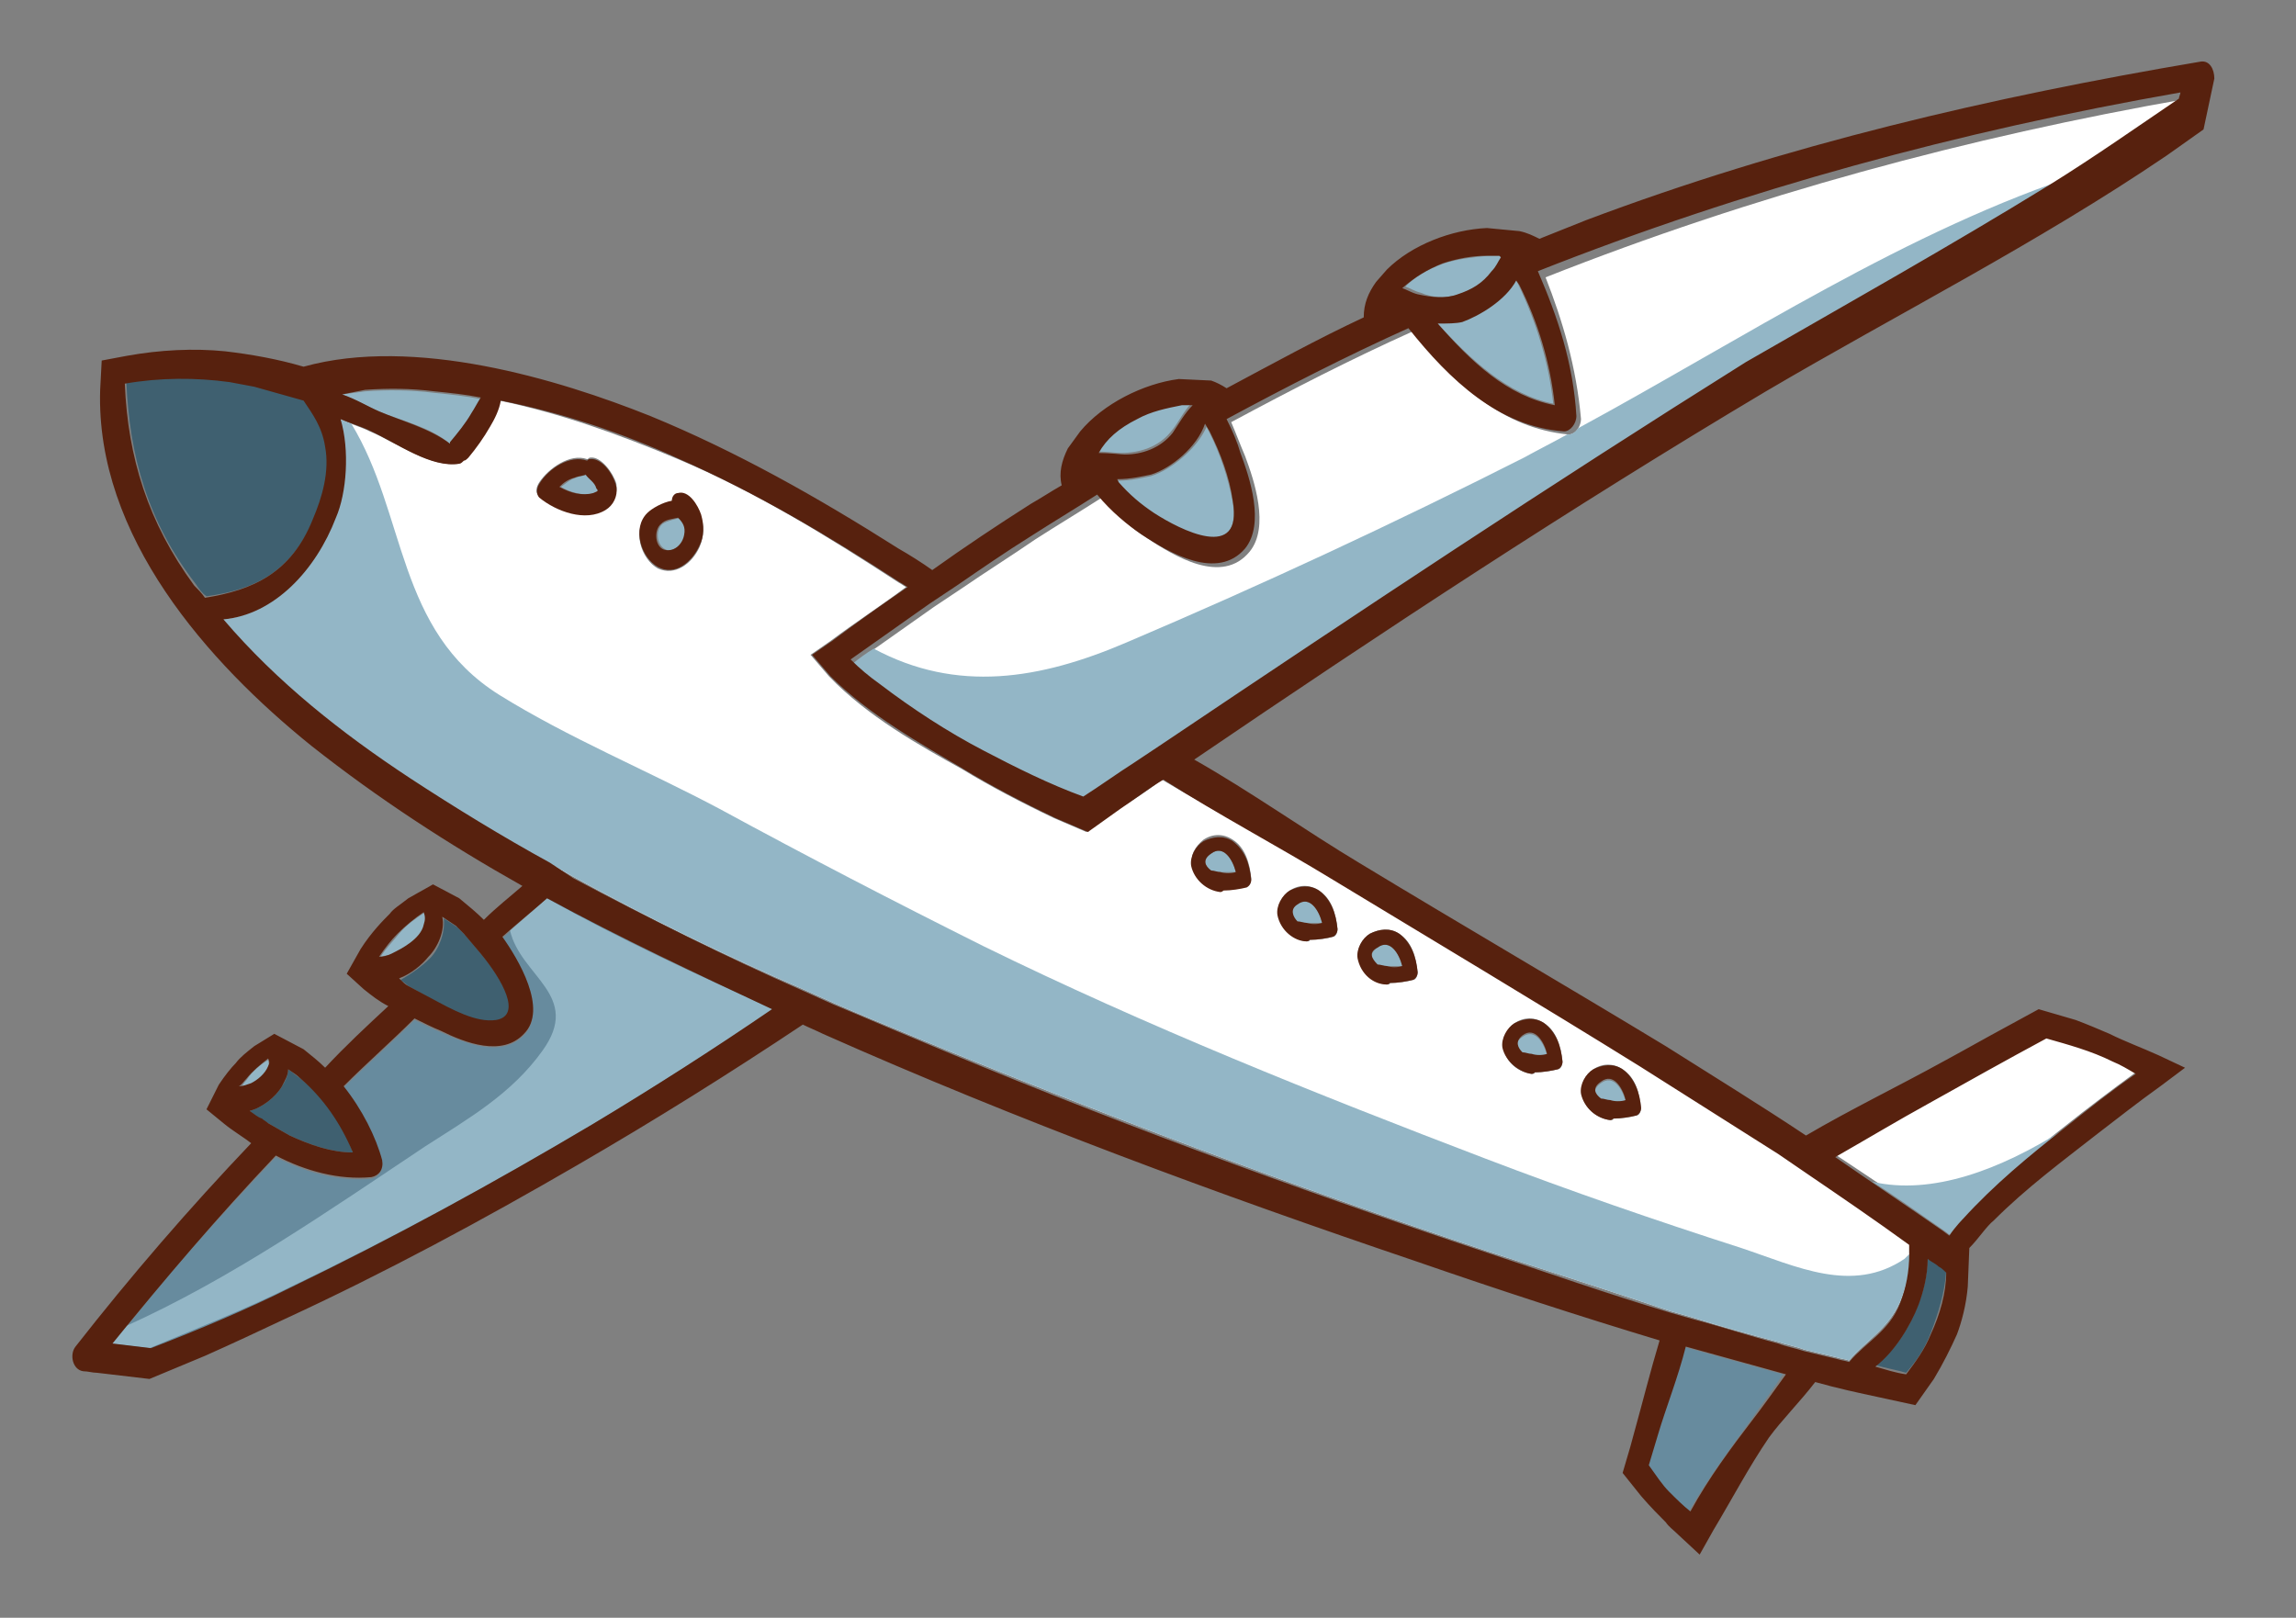 <?xml version="1.0" encoding="UTF-8"?> <!-- Generator: Adobe Illustrator 21.0.0, SVG Export Plug-In . SVG Version: 6.00 Build 0) --> <svg xmlns="http://www.w3.org/2000/svg" xmlns:xlink="http://www.w3.org/1999/xlink" id="Layer_1" x="0px" y="0px" viewBox="0 0 149 105" style="enable-background:new 0 0 149 105;" xml:space="preserve"><rect x="0" y="0" width="149" height="105" fill="#808080" stroke="none"/> <style type="text/css"> .st0{fill:#93B6C6;} .st1{fill:#678B9E;} .st2{fill:#3F6070;} .st3{fill:#FFFFFF;} .st4{fill:#57210E;} </style> <g> <g> <path class="st0" d="M17.4,69.3c0.1-0.2,0-0.4,0-0.5c-0.5,0.3-1,0.7-1.4,1.3c-0.2,0.2-0.3,0.4-0.4,0.6c0.3,0,0.5-0.1,0.8-0.2 C16.8,70.2,17.2,69.8,17.4,69.3z"></path> <path class="st1" d="M32.6,60.9c1,1.3,3,4.6,1.4,6.3c-1.5,1.5-3.8,0.5-5.4-0.2c-0.5-0.2-1.1-0.5-1.7-0.8c-1.5,1.5-3.1,2.9-4.6,4.4 c1.2,1.5,2,3.3,2.5,4.8c0.1,0.5-0.2,1-0.7,1.1c-2.1,0.2-4.3-0.4-6.2-1.4c-3.7,3.9-7.3,7.9-10.6,12.2c0.8,0.1,1.7,0.2,2.5,0.3 c3.1-1.3,6.2-2.5,9.2-4C25.6,80.3,32,76.8,38.4,73c4-2.4,7.9-4.9,11.8-7.5c-4.9-2.2-9.8-4.5-14.6-7.2C34.6,59.2,33.6,60,32.6,60.9 z"></path> <path class="st0" d="M35.5,58.3c-0.8,0.7-1.6,1.4-2.4,2.1c0.7,3,4.7,4.2,2.1,7.8c-2,2.8-4.8,4.4-7.6,6.2C21.3,78.6,15,83,8.1,86.1 c-0.3,0.4-0.6,0.7-0.9,1.1c0.8,0.1,1.7,0.2,2.5,0.3c3.1-1.3,6.2-2.5,9.2-4C25.6,80.3,32,76.8,38.4,73c4-2.4,7.9-4.9,11.8-7.5 C45.3,63.3,40.3,61,35.5,58.3z"></path> <path class="st0" d="M26.7,61.2c0.3-0.3,0.8-0.7,0.9-1.2c0.1-0.3,0-0.5,0-0.8c-0.6,0.4-1.2,0.8-1.7,1.4c-0.4,0.5-0.9,1-1.2,1.5 c0.3-0.1,0.6-0.1,0.9-0.2C25.9,61.7,26.3,61.5,26.7,61.2z"></path> <path class="st0" d="M43,34c-0.5,0.4-0.4,1.5,0.3,1.7c0.5,0.1,1.1-0.5,1.2-1c0.1-0.5-0.1-0.8-0.3-1.1C43.8,33.7,43.3,33.8,43,34z"></path> <path class="st0" d="M38.1,30.8c-0.2,0.1-0.5,0.1-0.7,0.2c-0.4,0.1-0.7,0.4-1,0.6c0.7,0.4,1.5,0.6,2.2,0.4 c0.2-0.1,0.4-0.1,0.3-0.3C38.7,31.3,38.3,31.1,38.1,30.8z"></path> <path class="st2" d="M125.1,81.6c0,1.1-0.3,2.3-0.6,3c-0.5,1.4-1.5,3.1-2.8,4c0.7,0.2,1.3,0.3,2,0.5c0.6-0.7,1.2-1.5,1.6-2.6 c0.5-1.3,0.9-2.6,1-4c-0.2-0.1-0.4-0.3-0.5-0.4C125.6,81.9,125.3,81.8,125.1,81.6z"></path> <path class="st3" d="M126.5,80.1c0.4-0.6,0.8-1,0.9-1.1c2-2.2,4.3-4.1,6.6-5.9c1.5-1.2,3.1-2.4,4.6-3.5c-0.5-0.3-1-0.5-1.5-0.8 c-1.5-0.7-2.9-1.1-4.3-1.5c-2.5,1.4-5.1,2.8-7.6,4.2c-2,1.1-4,2.3-6,3.5c2.4,1.6,4.7,3.1,7,4.8L126.5,80.1z"></path> <path class="st0" d="M121.5,76.7c1.6,1,3.1,2.1,4.7,3.2l0.4,0.3c0.4-0.6,0.8-1,0.9-1.1c1.9-2.1,4.1-3.9,6.3-5.7 C129.8,75.9,125.4,77.6,121.5,76.7z"></path> <path class="st1" d="M107.5,93.1c-0.2,0.7-0.4,1.3-0.6,2c0.5,0.6,1,1.3,1.3,1.7c0.5,0.5,0.9,0.9,1.4,1.3c1.2-2.1,2.7-4.1,4-5.9 c0.6-0.9,1.4-1.9,2.1-3c-2.2-0.6-4.3-1.2-6.5-1.8C108.9,89.4,108.1,91.3,107.5,93.1z"></path> <path class="st0" d="M74.7,30.9c-0.5,0.1-1.3,0.3-2.2,0.3l0.1,0.2c0.7,0.7,1.4,1.4,2.3,2c1.7,1.1,5.7,3.2,5.1-0.8 c-0.3-1.6-0.8-3.1-1.5-4.5l-0.2-0.4C77.7,29.1,76,30.5,74.7,30.9z"></path> <path class="st2" d="M26.5,64l1.6,0.9c1.3,0.7,2.8,1.6,4.2,1.4c1.7-0.2,0.4-2.6-1-4.3l-1.1-1.3c-0.2-0.2-0.4-0.4-0.5-0.5 c-0.3-0.2-0.6-0.4-0.9-0.6c0.1,0.9-0.3,2-0.9,2.6c-0.5,0.5-1.2,1-1.9,1.4C26.1,63.7,26.3,63.8,26.5,64z"></path> <path class="st0" d="M93.2,20.9c2.2,2.4,4.6,4.7,7.6,5.3c-0.3-2.7-1.1-5.3-2.3-7.8l-0.2-0.3c-0.7,1.4-2.4,2.3-3.6,2.6 C94.4,20.9,93.8,20.9,93.2,20.9z"></path> <path class="st0" d="M94.7,19.1c0.8-0.3,1.6-0.7,2.2-1.5c0.2-0.3,0.4-0.6,0.6-0.9l-0.1-0.1c-0.3,0-0.5,0-0.8,0 c-1,0.1-2,0.2-2.9,0.5c-1.1,0.4-1.9,0.9-2.5,1.5c0.3,0.1,0.6,0.3,1,0.4C92.9,19.3,93.8,19.4,94.7,19.1z"></path> <path class="st2" d="M20.4,33.6c0.6-1.4,1.1-3.1,0.8-4.7c-0.2-1.3-0.8-2.1-1.4-3l-3.2-0.9c-0.5-0.1-1.1-0.2-1.6-0.3 c-2.3-0.3-4.6-0.3-6.8,0.1c0.2,4.8,1.4,9.1,4.5,13.1c0.2,0.3,0.4,0.6,0.7,0.8C16.4,38.3,18.9,37.2,20.4,33.6z"></path> <path class="st0" d="M76,28c0.5-0.6,0.8-1.3,1.3-1.8c-0.2,0-0.4,0-0.7,0c-1,0.1-2,0.4-2.9,0.9c-1.2,0.6-2,1.3-2.7,2.2 c0.7,0,1.5,0.1,1.7,0.1C74,29.4,75.2,29,76,28z"></path> <path class="st0" d="M29.2,28.8C29.2,28.7,29.2,28.7,29.2,28.8c0.5-0.7,1-1.3,1.4-1.9c0.2-0.3,0.4-0.7,0.6-1c-1-0.2-2-0.3-3-0.4 c-1.6-0.2-3.1-0.2-4.5-0.1l-1.5,0.2c0.8,0.3,1.7,0.8,2.4,1.1C26,27.3,27.9,27.7,29.2,28.8z"></path> <path class="st2" d="M17.4,72.9l1.4,0.8c1.3,0.6,2.7,1.1,4.1,1.1c-0.7-1.9-1.8-3.5-3.4-4.8c-0.3-0.2-0.5-0.4-0.8-0.6 c0,0.4-0.2,0.8-0.4,1.1c-0.4,0.7-1.3,1.4-2.1,1.6c0.2,0.2,0.5,0.4,0.7,0.5C17.1,72.7,17.2,72.8,17.4,72.9z"></path> <path class="st3" d="M72.6,52.5L70.5,54l-2.1-0.9c-2.1-1-4.2-2.1-6-3.2c-2.7-1.5-6.1-3.4-8.6-6l-1.2-1.4l1.3-0.9 c1.6-1.2,3.3-2.3,4.9-3.5c-0.2-0.1-0.3-0.2-0.5-0.3c-4.6-3-9.3-5.9-14.3-8c-3.8-1.6-7.7-3-11.6-3.8c-0.1,0.6-0.4,1.2-0.7,1.7 c-0.4,0.7-0.9,1.4-1.4,2c-0.1,0.1-0.2,0.2-0.3,0.2c-0.1,0.1-0.2,0.2-0.3,0.2c-1.9,0.2-4-1.4-5.7-2.1c-0.6-0.3-1.3-0.5-2-0.8 c0.7,2,0.4,4.7-0.3,6.4c-1.4,3.4-4,6.3-7.3,6.6c3.5,4.1,7.8,7.4,12.1,10.3c3,2,6,3.8,9.1,5.5l1.6,0.9c4.9,2.7,9.8,5.1,14.9,7.3 l2,0.9c1.6,0.7,3.3,1.4,5,2.1c12.3,5.1,24.8,9.8,37.4,14c4,1.3,8,2.6,11.9,3.9l1.4,0.4c1.9,0.6,3.7,1.1,5.6,1.6 c0.6,0.2,1.2,0.3,1.7,0.5l2.1,0.5c0.3,0.1,0.5,0.1,0.8,0.2c1.1-1.3,2.5-2,3.3-3.8c0.4-1,0.7-2.1,0.6-3.2c0-0.2,0-0.4,0-0.6 c-2.2-1.6-4.4-3.1-6.6-4.6l-1.9-1.3c-3-2-6-3.9-9-5.7c-6.6-4.1-13.2-8-19.9-12.1c-3.6-2.2-7.4-4.2-11.1-6.4 C74.5,51.3,73.6,51.9,72.6,52.5z M39.3,33c-1.3,0.8-3.2,0.2-4.3-0.8c-0.3-0.2-0.2-0.6,0-0.9c0.6-0.9,2-1.9,3.1-1.5 c0.1,0,0.1-0.1,0.2-0.1c0.7-0.1,1.5,1,1.7,1.7C40.1,32.1,39.8,32.7,39.3,33z M45.4,35.5c-0.5,1.1-1.6,1.9-2.7,1.4 c-1.1-0.6-1.7-2.5-0.7-3.5c0.3-0.3,1-0.7,1.6-0.8c0,0,0,0,0,0c0-0.3,0.2-0.5,0.4-0.5c0.7-0.1,1.3,0.9,1.5,1.5 C45.7,34.1,45.7,34.8,45.4,35.5z M103.4,69.4c0.6-0.4,1.3-0.4,1.9,0c0.8,0.5,1.1,1.5,1.2,2.5c0,0.2-0.1,0.5-0.3,0.5 c-0.4,0.1-0.9,0.2-1.5,0.2c0,0.1-0.1,0.1-0.2,0.1c-0.8-0.1-1.7-0.7-1.8-1.7C102.5,70.4,102.9,69.7,103.4,69.4z M98.3,66.4 c0.6-0.4,1.3-0.4,1.9,0c0.8,0.5,1.1,1.5,1.2,2.5c0,0.2-0.1,0.5-0.3,0.5c-0.4,0.1-0.9,0.2-1.5,0.2c0,0.1-0.1,0.1-0.2,0.1 c-0.8-0.1-1.7-0.7-1.8-1.7C97.5,67.4,97.8,66.7,98.3,66.4z M88.9,60.6c0.6-0.3,1.3-0.4,1.9,0c0.8,0.5,1.1,1.5,1.2,2.5 c0,0.2-0.1,0.5-0.3,0.5c-0.4,0.1-0.9,0.2-1.5,0.2c0,0.1-0.1,0.1-0.2,0.1c-0.8-0.1-1.7-0.7-1.8-1.7C88,61.6,88.4,60.9,88.9,60.6z M83.7,57.8c0.6-0.4,1.3-0.4,1.9,0c0.8,0.5,1.1,1.5,1.2,2.5c0,0.2-0.1,0.5-0.3,0.5C86.2,60.9,85.6,61,85,61c0,0.1-0.1,0.1-0.2,0.1 c-0.8-0.1-1.7-0.7-1.8-1.7C82.9,58.8,83.2,58.1,83.7,57.8z M78.1,54.5c0.6-0.4,1.3-0.4,1.9,0c0.8,0.5,1.1,1.5,1.2,2.5 c0,0.2-0.1,0.5-0.3,0.5c-0.4,0.1-0.9,0.2-1.5,0.2c0,0.1-0.1,0.1-0.2,0.1c-0.8-0.1-1.7-0.7-1.8-1.7C77.2,55.5,77.6,54.9,78.1,54.5z "></path> <path class="st0" d="M123.6,81.7c-3.4,2.3-7,0.5-10.6-0.7c-5.6-1.8-11.1-3.7-16.6-5.8c-11-4.2-22-8.6-32.6-13.8 c-5.8-2.9-11.4-5.8-17.1-8.9c-4.7-2.5-9.8-4.6-14.3-7.4c-6.7-4.2-6-11.7-9.6-17.6c-0.3-0.1-0.5-0.2-0.8-0.3c0.7,2,0.4,4.7-0.3,6.4 c-1.4,3.4-4,6.3-7.3,6.6c3.5,4.1,7.8,7.4,12.1,10.3c3,2,6,3.8,9.1,5.5l1.6,0.9c4.9,2.7,9.8,5.1,14.9,7.3l2,0.9 c1.6,0.7,3.3,1.4,5,2.1c12.3,5.1,24.8,9.8,37.4,14c4,1.3,8,2.6,11.9,3.9l1.4,0.4c1.9,0.6,3.7,1.1,5.6,1.6c0.6,0.2,1.2,0.3,1.7,0.5 l2.1,0.5c0.3,0.1,0.5,0.1,0.8,0.2c1.1-1.3,2.5-2,3.3-3.8c0.4-1,0.7-2,0.6-3.1C123.8,81.5,123.7,81.6,123.6,81.7z"></path> <path class="st0" d="M79.2,56.6c0.3,0,0.7,0,1,0c-0.2-0.8-0.8-1.8-1.6-1.2c-0.6,0.4-0.4,0.8,0,1.2C78.8,56.6,79,56.6,79.2,56.6z"></path> <path class="st0" d="M84.8,59.9c0.3,0,0.7,0,1,0c-0.2-0.8-0.8-1.8-1.6-1.2c-0.6,0.4-0.4,0.8,0,1.2C84.4,59.8,84.6,59.9,84.8,59.9z "></path> <path class="st0" d="M90,62.7c0.3,0,0.7,0,1,0c-0.2-0.8-0.8-1.8-1.6-1.2c-0.6,0.4-0.4,0.8,0,1.2C89.6,62.6,89.8,62.7,90,62.7z"></path> <path class="st3" d="M102.6,27.2c0,0.4-0.3,1-0.8,1c-4.3-0.4-7.4-3.3-10.1-6.7c-4,1.8-7.9,3.8-11.8,5.9c0.3,0.7,0.6,1.5,0.9,2.2 c0.6,1.6,1.6,4.6,0.3,6.2c-1.8,2.2-4.9,0.3-6.7-0.9c-1-0.6-2-1.6-2.9-2.6c-1.4,0.9-2.9,1.8-4.3,2.7c-1.6,1.1-3.2,2.1-4.8,3.2 l-1.8,1.2c-1.7,1.2-3.4,2.4-5.1,3.6c0.6,0.5,1.2,1.1,1.9,1.6c2.2,1.6,4.4,3,6.7,4.3c2.1,1.1,4.2,2.2,6.5,3 c1.1-0.7,2.2-1.5,3.3-2.2l2-1.4c0,0,0,0,0,0c12.5-8.4,25-16.7,37.9-24.4c6.5-3.9,13.2-7.5,19.7-11.5c2.9-1.8,5.7-3.7,8.4-5.6 c0-0.1,0.1-0.3,0.1-0.4c-14.3,2.5-28.3,6.3-41.7,11.6C101.4,20.8,102.3,23.8,102.6,27.2z"></path> <path class="st0" d="M102.4,27.8c-0.1,0.2-0.4,0.4-0.6,0.4c0,0,0,0-0.1,0c-0.9,0.5-1.9,1-2.8,1.5c-8.5,4.3-17.1,8.3-25.8,12 c-5.6,2.4-11,3.3-16.4,0.4c-0.5,0.3-0.9,0.6-1.4,1c0.6,0.5,1.2,1.1,1.9,1.6c2.2,1.6,4.4,3,6.7,4.3c2.1,1.1,4.2,2.2,6.5,3 c1.1-0.7,2.2-1.5,3.3-2.2l2-1.4c0,0,0,0,0,0c12.5-8.4,25-16.7,37.9-24.4c6.5-3.9,13.2-7.5,19.7-11.5c0.7-0.4,1.4-0.9,2-1.3 C123.8,14.9,113.1,22,102.4,27.8z"></path> <path class="st0" d="M99.4,68.5c0.3,0,0.7,0,1,0c-0.2-0.8-0.8-1.8-1.6-1.2c-0.6,0.4-0.4,0.8,0,1.2C99,68.4,99.2,68.4,99.4,68.5z"></path> <path class="st0" d="M104.5,71.5c0.3,0,0.7,0,1,0c-0.2-0.8-0.8-1.8-1.6-1.2c-0.6,0.4-0.4,0.8,0,1.2 C104.1,71.4,104.3,71.4,104.5,71.5z"></path> </g> <g> <path class="st4" d="M140.6,10.1l2.4-1.7l0.7-3.3c0-0.6-0.3-1.2-0.9-1.1c-13.6,2.3-26.9,5.4-39.9,10.3c-1,0.4-2,0.8-3,1.2 c-0.4-0.2-0.8-0.4-1.3-0.5l-2.1-0.2c-2.3,0.1-4.9,1.1-6.5,2.7l-0.7,0.8c-0.5,0.7-0.8,1.4-0.8,2.3c-3,1.4-5.9,3-8.9,4.6 c-0.3-0.2-0.7-0.4-1-0.5l-2.1-0.1c-2.3,0.3-4.9,1.6-6.4,3.4l-0.8,1.1c-0.4,0.8-0.6,1.6-0.4,2.4c-0.7,0.4-1.3,0.8-2,1.2 c-2.2,1.4-4.3,2.8-6.4,4.3c-0.7-0.5-1.5-1-2.2-1.4c-5.2-3.3-10.5-6.3-16.1-8.6c-6-2.4-15.3-5.2-22.5-3.2c-1.7-0.5-3.4-0.8-5.1-1 c-2-0.2-4.2-0.1-6.4,0.3l-1.6,0.3l-0.1,1.9C6.2,34.8,13.5,43,20.2,48.4c4.3,3.4,8.9,6.4,13.7,9.1c-0.8,0.7-1.7,1.4-2.5,2.2 c-0.5-0.5-1-0.9-1.6-1.4l-1.7-0.9l-1.6,0.9c-0.5,0.4-1,0.7-1.2,1c-0.4,0.4-1.2,1.2-1.9,2.3l-0.9,1.6l1.1,1c0.5,0.4,1,0.8,1.6,1.1 c-1.4,1.3-2.8,2.6-4.1,4c-0.4-0.4-0.9-0.8-1.4-1.2l-1.9-1l-1.3,0.8c-0.5,0.4-0.9,0.7-1.2,1.1c-0.3,0.3-0.7,0.8-1.1,1.4L13.4,72 l1.1,0.9c0.6,0.5,1.3,0.9,1.8,1.3c-4,4.2-7.8,8.6-11.4,13.2c-0.4,0.5-0.2,1.5,0.5,1.6c0.3,0,0.6,0.1,0.9,0.1l3.4,0.4l3.6-1.5 c1.8-0.8,3.5-1.6,5.2-2.4c6.5-3,12.8-6.4,19-10c5-2.9,9.8-5.9,14.6-9.1c0.4,0.2,0.9,0.4,1.3,0.6c12.6,5.6,25.6,10.4,38.6,14.8 c5.2,1.8,10.4,3.5,15.7,5.1c-0.6,2-1.1,4-1.6,5.8c-0.1,0.4-0.2,0.7-0.3,1.1l-0.5,1.7l1.2,1.5c0.6,0.7,1.2,1.3,1.6,1.7 c0.2,0.3,0.5,0.5,0.8,0.8l1.4,1.3l0.9-1.6c1.2-2,2.3-4.1,3.6-6c0.8-1.1,2-2.3,3-3.6c1.4,0.4,2.8,0.7,4.2,1l2.3,0.5l1.2-1.7 c0.6-1,1.1-2,1.5-2.9c0.3-0.8,0.6-1.9,0.7-3.1l0.1-2.5l0,0c0.6-0.6,1.1-1.4,1.6-1.8c2.1-2.1,4.4-3.8,6.7-5.6 c1.3-1,2.7-2.1,4.1-3.1l1.6-1.2l-1.7-0.8c-1.1-0.5-2.2-0.9-3.2-1.4c-0.7-0.3-1.4-0.6-2.2-0.9l-2.4-0.7l-2.2,1.2 c-1.3,0.7-2.7,1.5-4,2.2c-2.9,1.6-6,3.1-8.9,4.8c-3-2-6.1-3.9-9.1-5.8C101.5,63.9,94.8,60,88.2,56c-3.5-2.1-7-4.6-10.7-6.7 C89.7,41,102,32.9,114.6,25.4C123.1,20.4,132.2,15.8,140.6,10.1z M98.4,18.2l0.2,0.3c1.2,2.4,2,5,2.3,7.8 c-3.1-0.6-5.4-2.8-7.6-5.3c0.6,0,1.2,0,1.6-0.1C96,20.5,97.7,19.5,98.4,18.2z M93.6,17.1c0.9-0.3,1.9-0.5,2.9-0.5 c0.3,0,0.5,0,0.8,0l0.1,0.1c-0.2,0.3-0.3,0.6-0.6,0.9c-0.6,0.8-1.3,1.2-2.2,1.5c-0.8,0.3-1.7,0.2-2.6,0c-0.4-0.1-0.7-0.3-1-0.4 C91.8,18,92.6,17.5,93.6,17.1z M78.5,28c0.7,1.4,1.3,3,1.5,4.5c0.7,4-3.4,1.9-5.1,0.8c-0.9-0.6-1.6-1.2-2.3-2l-0.1-0.2 c0.9,0,1.7-0.2,2.2-0.3c1.3-0.4,3-1.8,3.5-3.3L78.5,28z M73.8,27.2c0.9-0.5,1.9-0.7,2.9-0.9c0.2,0,0.4,0,0.7,0 c-0.5,0.5-0.9,1.2-1.3,1.8c-0.8,1-2,1.4-3.1,1.4c-0.2,0-1-0.1-1.7-0.1C71.8,28.5,72.6,27.8,73.8,27.2z M23.7,25.3 c1.5-0.1,2.9-0.1,4.5,0.1c1,0.1,2,0.2,3,0.4c-0.2,0.3-0.4,0.7-0.6,1c-0.4,0.7-0.9,1.3-1.4,1.9c0,0,0,0,0,0.1 c-1.3-1-3.2-1.5-4.6-2.1c-0.7-0.3-1.5-0.8-2.4-1.1L23.7,25.3z M13.3,38.8c-0.2-0.3-0.5-0.6-0.7-0.8c-3-4.1-4.3-8.3-4.5-13.1 c2.3-0.4,4.6-0.4,6.8-0.1c0.5,0.1,1.1,0.2,1.6,0.3l3.2,0.9c0.6,0.9,1.2,1.7,1.4,3c0.3,1.6-0.2,3.3-0.8,4.7 C18.9,37.2,16.4,38.3,13.3,38.8z M28.7,59.5c0.3,0.2,0.6,0.4,0.9,0.6c0.1,0.1,0.3,0.3,0.5,0.5l1.1,1.3c1.4,1.7,2.7,4,1,4.3 c-1.3,0.2-2.9-0.7-4.2-1.4L26.5,64c-0.2-0.1-0.4-0.3-0.6-0.5c0.8-0.3,1.5-0.9,1.9-1.4C28.4,61.5,28.9,60.4,28.7,59.5z M24.6,62.1 c0.4-0.6,0.8-1.1,1.2-1.5c0.5-0.5,1.1-1,1.7-1.4c0.1,0.3,0.1,0.5,0,0.8c-0.1,0.5-0.5,0.9-0.9,1.2c-0.4,0.3-0.8,0.5-1.2,0.7 C25.2,62,24.9,62.1,24.6,62.1z M16,70c0.4-0.5,0.9-0.9,1.4-1.3c0.1,0.2,0.1,0.3,0,0.5c-0.2,0.5-0.7,0.9-1.1,1.1 c-0.3,0.1-0.5,0.2-0.8,0.2C15.7,70.4,15.8,70.2,16,70z M16.2,72.1c0.8-0.2,1.7-0.9,2.1-1.6c0.2-0.4,0.4-0.7,0.4-1.1 c0.3,0.2,0.6,0.4,0.8,0.6c1.5,1.3,2.6,2.9,3.4,4.8c-1.4,0-2.8-0.5-4.1-1.1l-1.4-0.8c-0.1-0.1-0.3-0.2-0.4-0.3 C16.7,72.5,16.5,72.3,16.2,72.1z M38.4,73C32,76.8,25.6,80.3,19,83.5c-3,1.5-6.1,2.8-9.2,4c-0.8-0.1-1.7-0.2-2.5-0.3 c3.4-4.2,6.9-8.3,10.6-12.2c1.9,1,4.1,1.6,6.2,1.4c0.5-0.1,0.8-0.5,0.7-1.1c-0.4-1.5-1.3-3.3-2.5-4.8c1.5-1.5,3.1-2.9,4.6-4.4 c0.6,0.3,1.2,0.6,1.7,0.8c1.6,0.8,4,1.7,5.4,0.2c1.6-1.6-0.4-4.9-1.4-6.3c1-0.9,2-1.7,2.9-2.5c4.8,2.6,9.7,4.9,14.6,7.2 C46.3,68.1,42.4,70.6,38.4,73z M113.7,92.2c-1.3,1.7-2.8,3.7-4,5.9c-0.5-0.4-0.9-0.8-1.4-1.3c-0.4-0.4-0.8-1-1.3-1.7 c0.2-0.7,0.4-1.3,0.6-2c0.5-1.7,1.3-3.7,1.8-5.7c2.2,0.6,4.3,1.2,6.5,1.8C115.1,90.3,114.4,91.3,113.7,92.2z M125.3,86.6 c-0.4,1-1,1.8-1.6,2.6c-0.7-0.1-1.3-0.3-2-0.5c1.3-1,2.3-2.7,2.8-4c0.3-0.8,0.6-1.9,0.6-3c0.2,0.2,0.5,0.3,0.7,0.5 c0.2,0.1,0.4,0.3,0.5,0.4C126.3,83.9,125.9,85.3,125.3,86.6z M125.2,71.6c2.5-1.4,5-2.8,7.6-4.2c1.4,0.4,2.9,0.8,4.3,1.5 c0.5,0.2,1,0.5,1.5,0.8c-1.6,1.1-3.1,2.3-4.6,3.5c-2.3,1.8-4.6,3.7-6.6,5.9c0,0-0.5,0.5-0.9,1.1l-0.4-0.3c-2.3-1.6-4.7-3.2-7-4.8 C121.2,73.9,123.2,72.7,125.2,71.6z M86.5,57.1c6.6,4,13.3,8,19.9,12.1c3,1.9,6,3.8,9,5.7l1.9,1.3c2.2,1.5,4.4,3,6.6,4.6 c0,0.2,0,0.4,0,0.6c0,1.1-0.2,2.2-0.6,3.2c-0.7,1.8-2.2,2.5-3.3,3.8c-0.3-0.1-0.5-0.1-0.8-0.2l-2.1-0.5c-0.6-0.2-1.2-0.3-1.7-0.5 c-1.9-0.5-3.7-1.1-5.6-1.6l-1.4-0.4c-4-1.2-8-2.6-11.9-3.9c-12.6-4.2-25.1-8.8-37.4-14c-1.7-0.7-3.3-1.4-5-2.1l-2-0.9 c-5-2.2-10-4.7-14.9-7.3L35.7,56c-3.1-1.7-6.2-3.6-9.1-5.5c-4.4-2.9-8.6-6.2-12.1-10.3c3.3-0.3,6-3.2,7.3-6.6 c0.7-1.6,0.9-4.4,0.3-6.4c0.7,0.3,1.4,0.5,2,0.8c1.7,0.8,3.9,2.4,5.7,2.1c0.1,0,0.2-0.1,0.3-0.2c0.1,0,0.2-0.1,0.3-0.2 c0.5-0.6,1-1.3,1.4-2c0.3-0.5,0.6-1.1,0.7-1.7c4,0.8,7.9,2.1,11.6,3.8c5,2.2,9.7,5,14.3,8c0.2,0.1,0.3,0.2,0.5,0.3 c-1.6,1.1-3.3,2.3-4.9,3.5l-1.3,0.9l1.2,1.4c2.5,2.5,5.9,4.4,8.6,6c1.8,1.1,3.9,2.2,6,3.2l2.1,0.9l2.1-1.5 c0.9-0.6,1.8-1.3,2.8-1.9C79.1,52.9,82.9,54.9,86.5,57.1z M75.7,48.1C75.7,48.2,75.7,48.2,75.7,48.1l-2.1,1.4 c-1.1,0.7-2.2,1.5-3.3,2.2c-2.2-0.8-4.4-1.9-6.5-3c-2.3-1.2-4.6-2.7-6.7-4.3c-0.7-0.5-1.3-1-1.9-1.6c1.7-1.2,3.4-2.4,5.1-3.6 l1.8-1.2c1.6-1.1,3.2-2.2,4.8-3.2c1.4-0.9,2.9-1.8,4.3-2.7c0.9,1.1,2,2,2.9,2.6c1.8,1.2,4.9,3,6.7,0.9c1.3-1.6,0.3-4.6-0.3-6.2 c-0.2-0.7-0.5-1.4-0.9-2.2c3.9-2.1,7.8-4.1,11.8-5.9c2.7,3.4,5.9,6.4,10.1,6.7c0.4,0,0.8-0.5,0.8-1c-0.2-3.4-1.2-6.4-2.5-9.4 c13.4-5.3,27.4-9.1,41.7-11.6c0,0.1-0.1,0.3-0.1,0.4c-2.8,1.9-5.5,3.8-8.4,5.6c-6.5,4-13.1,7.7-19.7,11.5 C100.7,31.4,88.2,39.7,75.7,48.1z"></path> <path class="st4" d="M38.3,29.8c-0.1,0-0.1,0-0.2,0.1c-1.1-0.4-2.5,0.5-3.1,1.5c-0.2,0.3-0.2,0.7,0,0.9c1.1,0.9,3,1.6,4.3,0.8 c0.5-0.3,0.8-0.9,0.7-1.5C39.8,30.7,39,29.7,38.3,29.8z M38.5,32c-0.7,0.2-1.5,0-2.2-0.4c0.3-0.3,0.6-0.5,1-0.6 c0.2-0.1,0.5-0.1,0.7-0.2c0.2,0.3,0.6,0.5,0.7,0.9C38.9,31.9,38.7,31.9,38.5,32z"></path> <path class="st4" d="M44,32c-0.2,0-0.4,0.2-0.4,0.5c0,0,0,0,0,0C43,32.6,42.3,33,42,33.3c-1,1-0.4,2.9,0.7,3.5 c1.1,0.6,2.2-0.3,2.7-1.4c0.3-0.6,0.3-1.3,0.1-2C45.3,32.8,44.7,31.8,44,32z M44.4,34.7c-0.1,0.6-0.6,1.1-1.2,1 c-0.7-0.1-0.8-1.3-0.3-1.7c0.3-0.3,0.7-0.3,1.1-0.4C44.3,33.9,44.5,34.2,44.4,34.7z"></path> <path class="st4" d="M79.2,57.9c0.1,0,0.2-0.1,0.2-0.1c0.5,0,1.1-0.1,1.5-0.2c0.2-0.1,0.3-0.3,0.3-0.5c-0.1-1-0.4-1.9-1.2-2.5 c-0.6-0.4-1.3-0.3-1.9,0c-0.5,0.3-0.9,1-0.8,1.6C77.5,57.1,78.3,57.8,79.2,57.9z M78.6,55.4c0.8-0.6,1.4,0.4,1.6,1.2 c-0.3,0.1-0.7,0.1-1,0c-0.2,0-0.4-0.1-0.6-0.1C78.2,56.2,78,55.8,78.6,55.4z"></path> <path class="st4" d="M84.8,61.1c0.1,0,0.2-0.1,0.2-0.1c0.5,0,1.1-0.1,1.5-0.2c0.2-0.1,0.3-0.3,0.3-0.5c-0.1-1-0.4-1.9-1.2-2.5 c-0.6-0.4-1.3-0.3-1.9,0c-0.5,0.3-0.9,1-0.8,1.6C83.1,60.4,84,61.1,84.8,61.1z M84.2,58.7c0.8-0.6,1.4,0.4,1.6,1.2 c-0.3,0.1-0.7,0.1-1,0c-0.2,0-0.4-0.1-0.6-0.1C83.9,59.5,83.7,59,84.2,58.7z"></path> <path class="st4" d="M90,63.9c0.1,0,0.2-0.1,0.2-0.1c0.5,0,1.1-0.1,1.5-0.2c0.2-0.1,0.3-0.3,0.3-0.5c-0.1-1-0.4-1.9-1.2-2.5 c-0.6-0.4-1.3-0.3-1.9,0c-0.5,0.3-0.9,1-0.8,1.6C88.3,63.2,89.1,63.9,90,63.9z M89.4,61.5c0.8-0.6,1.4,0.4,1.6,1.2 c-0.3,0.1-0.7,0.1-1,0c-0.2,0-0.4-0.1-0.6-0.1C89,62.2,88.8,61.8,89.4,61.5z"></path> <path class="st4" d="M99.4,69.7c0.1,0,0.2-0.1,0.2-0.1c0.5,0,1.1-0.1,1.5-0.2c0.2-0.1,0.3-0.3,0.3-0.5c-0.1-1-0.4-1.9-1.2-2.5 c-0.6-0.4-1.3-0.3-1.9,0c-0.5,0.3-0.9,1-0.8,1.6C97.7,68.9,98.6,69.6,99.4,69.7z M98.8,67.2c0.8-0.6,1.4,0.4,1.6,1.2 c-0.3,0.1-0.7,0.1-1,0c-0.2,0-0.4-0.1-0.6-0.1C98.5,68,98.3,67.6,98.8,67.2z"></path> <path class="st4" d="M104.5,72.7c0.1,0,0.2-0.1,0.2-0.1c0.5,0,1.1-0.1,1.5-0.2c0.2-0.1,0.3-0.3,0.3-0.5c-0.1-1-0.4-1.9-1.2-2.5 c-0.6-0.4-1.3-0.3-1.9,0c-0.5,0.3-0.9,1-0.8,1.6C102.8,71.9,103.6,72.6,104.5,72.7z M103.9,70.2c0.8-0.6,1.4,0.4,1.6,1.2 c-0.3,0.1-0.7,0.1-1,0c-0.2,0-0.4-0.1-0.6-0.1C103.5,71,103.3,70.6,103.9,70.2z"></path> </g> </g> </svg> 